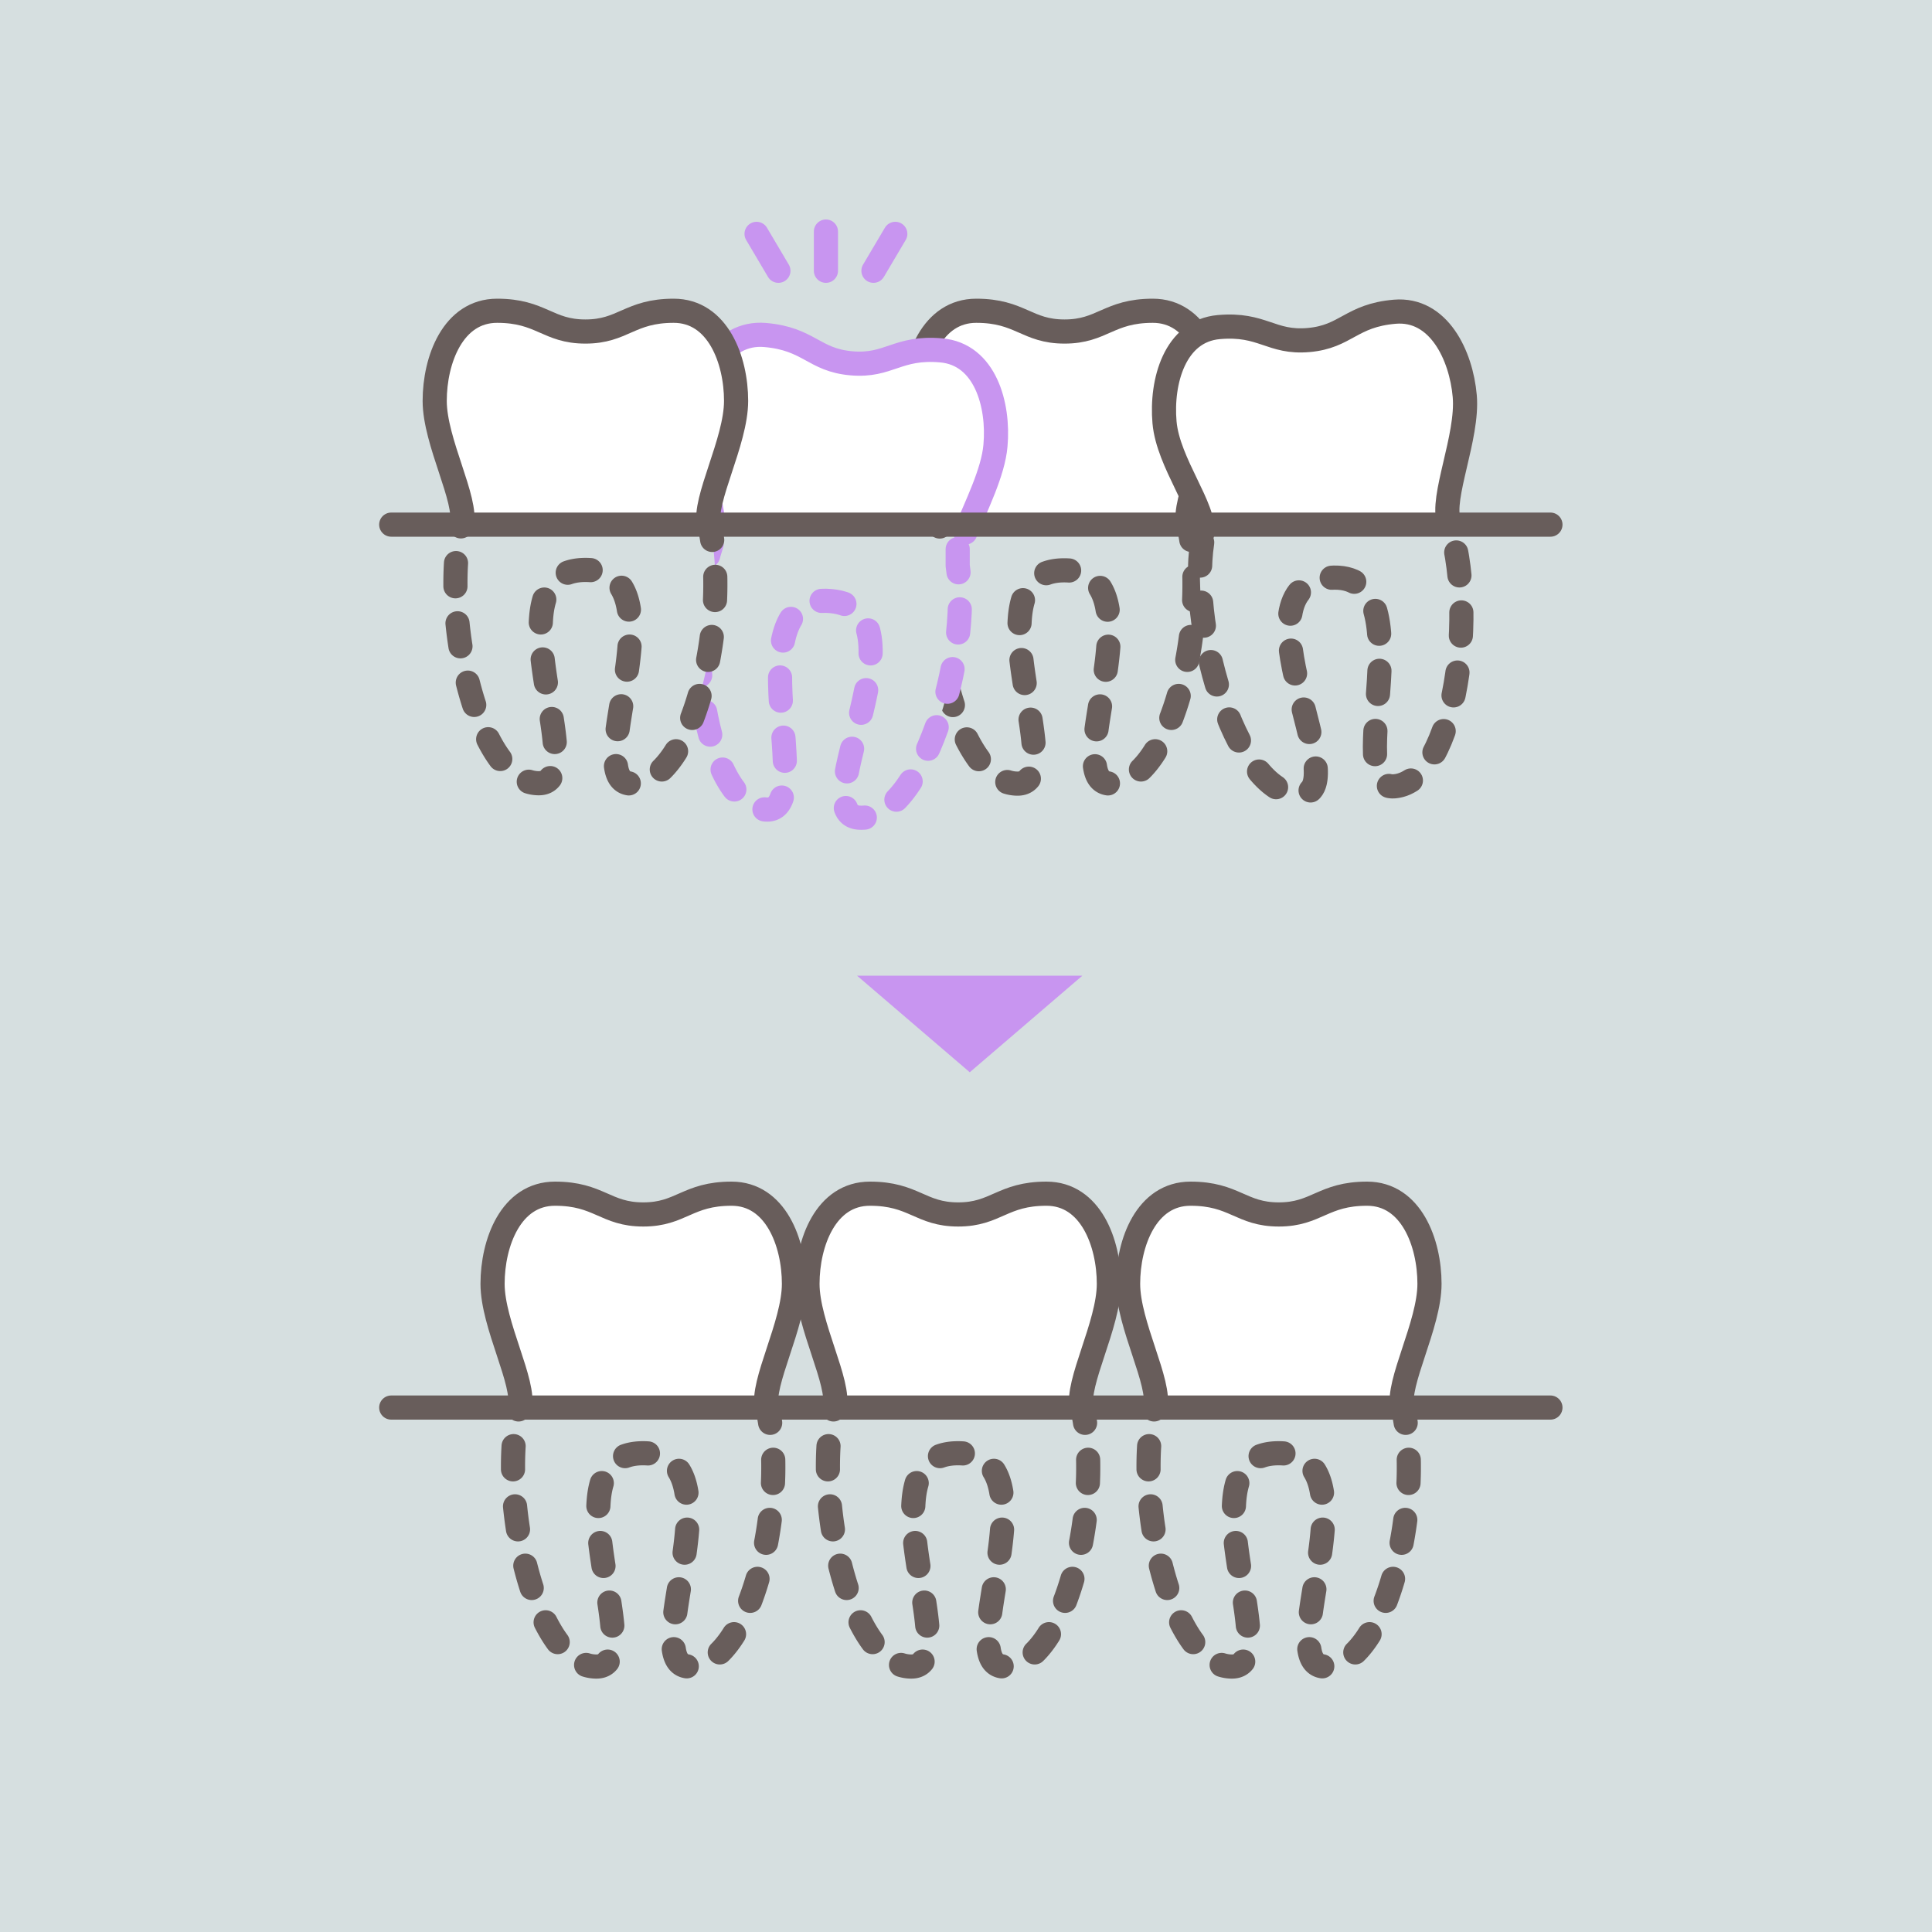 <svg xmlns="http://www.w3.org/2000/svg" viewBox="0 0 200 200"><defs><style>.cls-1,.cls-2,.cls-4{fill:#d6dfe0;}.cls-2,.cls-3,.cls-6{stroke:#685d5b;}.cls-2,.cls-3,.cls-4,.cls-5,.cls-6,.cls-8{stroke-linecap:round;stroke-linejoin:round;stroke-width:2.5px;}.cls-2,.cls-4{stroke-dasharray:2.4 3.84;}.cls-3,.cls-5{fill:#fff;}.cls-4,.cls-5,.cls-8{stroke:#c895f0;}.cls-6,.cls-8{fill:none;}.cls-7{fill:#c895f0;}</style></defs><title>obj10</title><g id="レイヤー_2" data-name="レイヤー 2"><g id="img"><rect class="cls-1" width="200" height="200"/><path class="cls-2" d="M122.92,53.53a3,3,0,0,0,.08.71c2.25,9.22-1.53,26.88-8,26.88-5.74,0,5.65-22.08-4.83-22.08h0c-10.48,0,.91,22.08-4.83,22.08-6.43,0-10.21-17.65-8-26.88"/><path class="cls-3" d="M97.4,54.32C98,51.78,94.6,45.75,94.6,41.5s1.89-9.33,6.46-9.33,5.22,2.15,9.14,2.15h0c3.92,0,4.57-2.15,9.14-2.15s6.46,5.09,6.46,9.33S122.38,51.78,123,54.32"/><path class="cls-4" d="M99.14,56.85c0,.26,0,1.49,0,1.71,1.44,9.38-3.86,26.64-10.27,26.08-5.72-.5,7.55-21.51-2.89-22.42h0c-10.44-.91-1,22.08-6.73,21.58-6.41-.56-8.63-18.48-5.59-27.47"/><path class="cls-5" d="M73.65,55.41c.84-2.47-2-7.78-1.68-12s2.69-9.13,7.25-8.73,5,2.59,8.92,2.93h0c3.9.34,4.74-1.74,9.29-1.34s6,5.63,5.62,9.86c-.24,2.79-2,6.23-3.12,9"/><path class="cls-2" d="M73.32,53.53a3,3,0,0,0,.08.71c2.25,9.22-1.53,26.88-8,26.88C59.7,81.11,71.09,59,60.61,59h0c-10.48,0,.91,22.08-4.83,22.08-6.43,0-10.21-17.65-8-26.88"/><path class="cls-3" d="M47.8,54.32C48.42,51.78,45,45.75,45,41.5s1.89-9.33,6.46-9.33,5.22,2.15,9.14,2.15h0c3.92,0,4.57-2.15,9.14-2.15s6.46,5.09,6.46,9.33-3.42,10.28-2.81,12.82"/><path class="cls-2" d="M124.45,56.16c-1.43,9.38,3.87,26.64,10.27,26.08,5.72-.5-7.55-21.51,2.89-22.42h0c10.45-.91,1,22.08,6.74,21.58,6.41-.56,8.63-18.48,5.59-27.47"/><path class="cls-3" d="M124.46,55.24c.39-2.58-3.54-7.29-3.91-11.52s1.07-9.46,5.62-9.86,5.39,1.68,9.29,1.34h0c3.9-.34,4.37-2.54,8.92-2.93s6.88,4.51,7.25,8.73S149.11,51.54,150,54"/><path class="cls-2" d="M79.32,144.93a3,3,0,0,0,.08.71c2.25,9.22-1.53,26.88-8,26.88-5.74,0,5.65-22.08-4.83-22.08h0c-10.48,0,.91,22.08-4.83,22.08-6.43,0-10.21-17.65-8-26.88"/><path class="cls-3" d="M53.8,145.72c.62-2.54-2.81-8.57-2.81-12.82s1.89-9.33,6.46-9.33,5.22,2.15,9.14,2.15h0c3.92,0,4.57-2.15,9.14-2.15s6.46,5.09,6.46,9.33-3.42,10.28-2.81,12.82"/><line class="cls-6" x1="40.5" y1="54.31" x2="160.5" y2="54.31"/><path class="cls-2" d="M111.92,144.93a3,3,0,0,0,.08.71c2.25,9.22-1.53,26.88-8,26.88-5.74,0,5.65-22.08-4.83-22.08h0c-10.48,0,.91,22.08-4.83,22.08-6.43,0-10.21-17.65-8-26.88"/><path class="cls-3" d="M86.4,145.72c.62-2.54-2.81-8.57-2.81-12.82s1.89-9.33,6.46-9.33,5.22,2.15,9.14,2.15h0c3.92,0,4.57-2.15,9.14-2.15s6.46,5.09,6.46,9.33-3.42,10.28-2.81,12.82"/><path class="cls-2" d="M145.11,144.93a3,3,0,0,0,.08.71c2.25,9.22-1.53,26.88-8,26.88-5.74,0,5.65-22.08-4.83-22.08h0c-10.48,0,.91,22.08-4.83,22.08-6.43,0-10.21-17.65-8-26.88"/><path class="cls-3" d="M119.59,145.72c.62-2.54-2.81-8.57-2.81-12.82s1.89-9.33,6.46-9.33,5.22,2.15,9.14,2.15h0c3.92,0,4.57-2.15,9.14-2.15s6.46,5.09,6.46,9.33-3.42,10.28-2.81,12.82"/><line class="cls-6" x1="40.5" y1="145.71" x2="160.5" y2="145.71"/><polygon class="cls-7" points="100.39 111 112.05 101 88.72 101 100.39 111"/><line class="cls-8" x1="85.5" y1="23.97" x2="85.5" y2="28.03"/><line class="cls-8" x1="92.68" y1="24.21" x2="90.42" y2="28.03"/><line class="cls-8" x1="78.32" y1="24.21" x2="80.58" y2="28.03"/></g></g></svg>